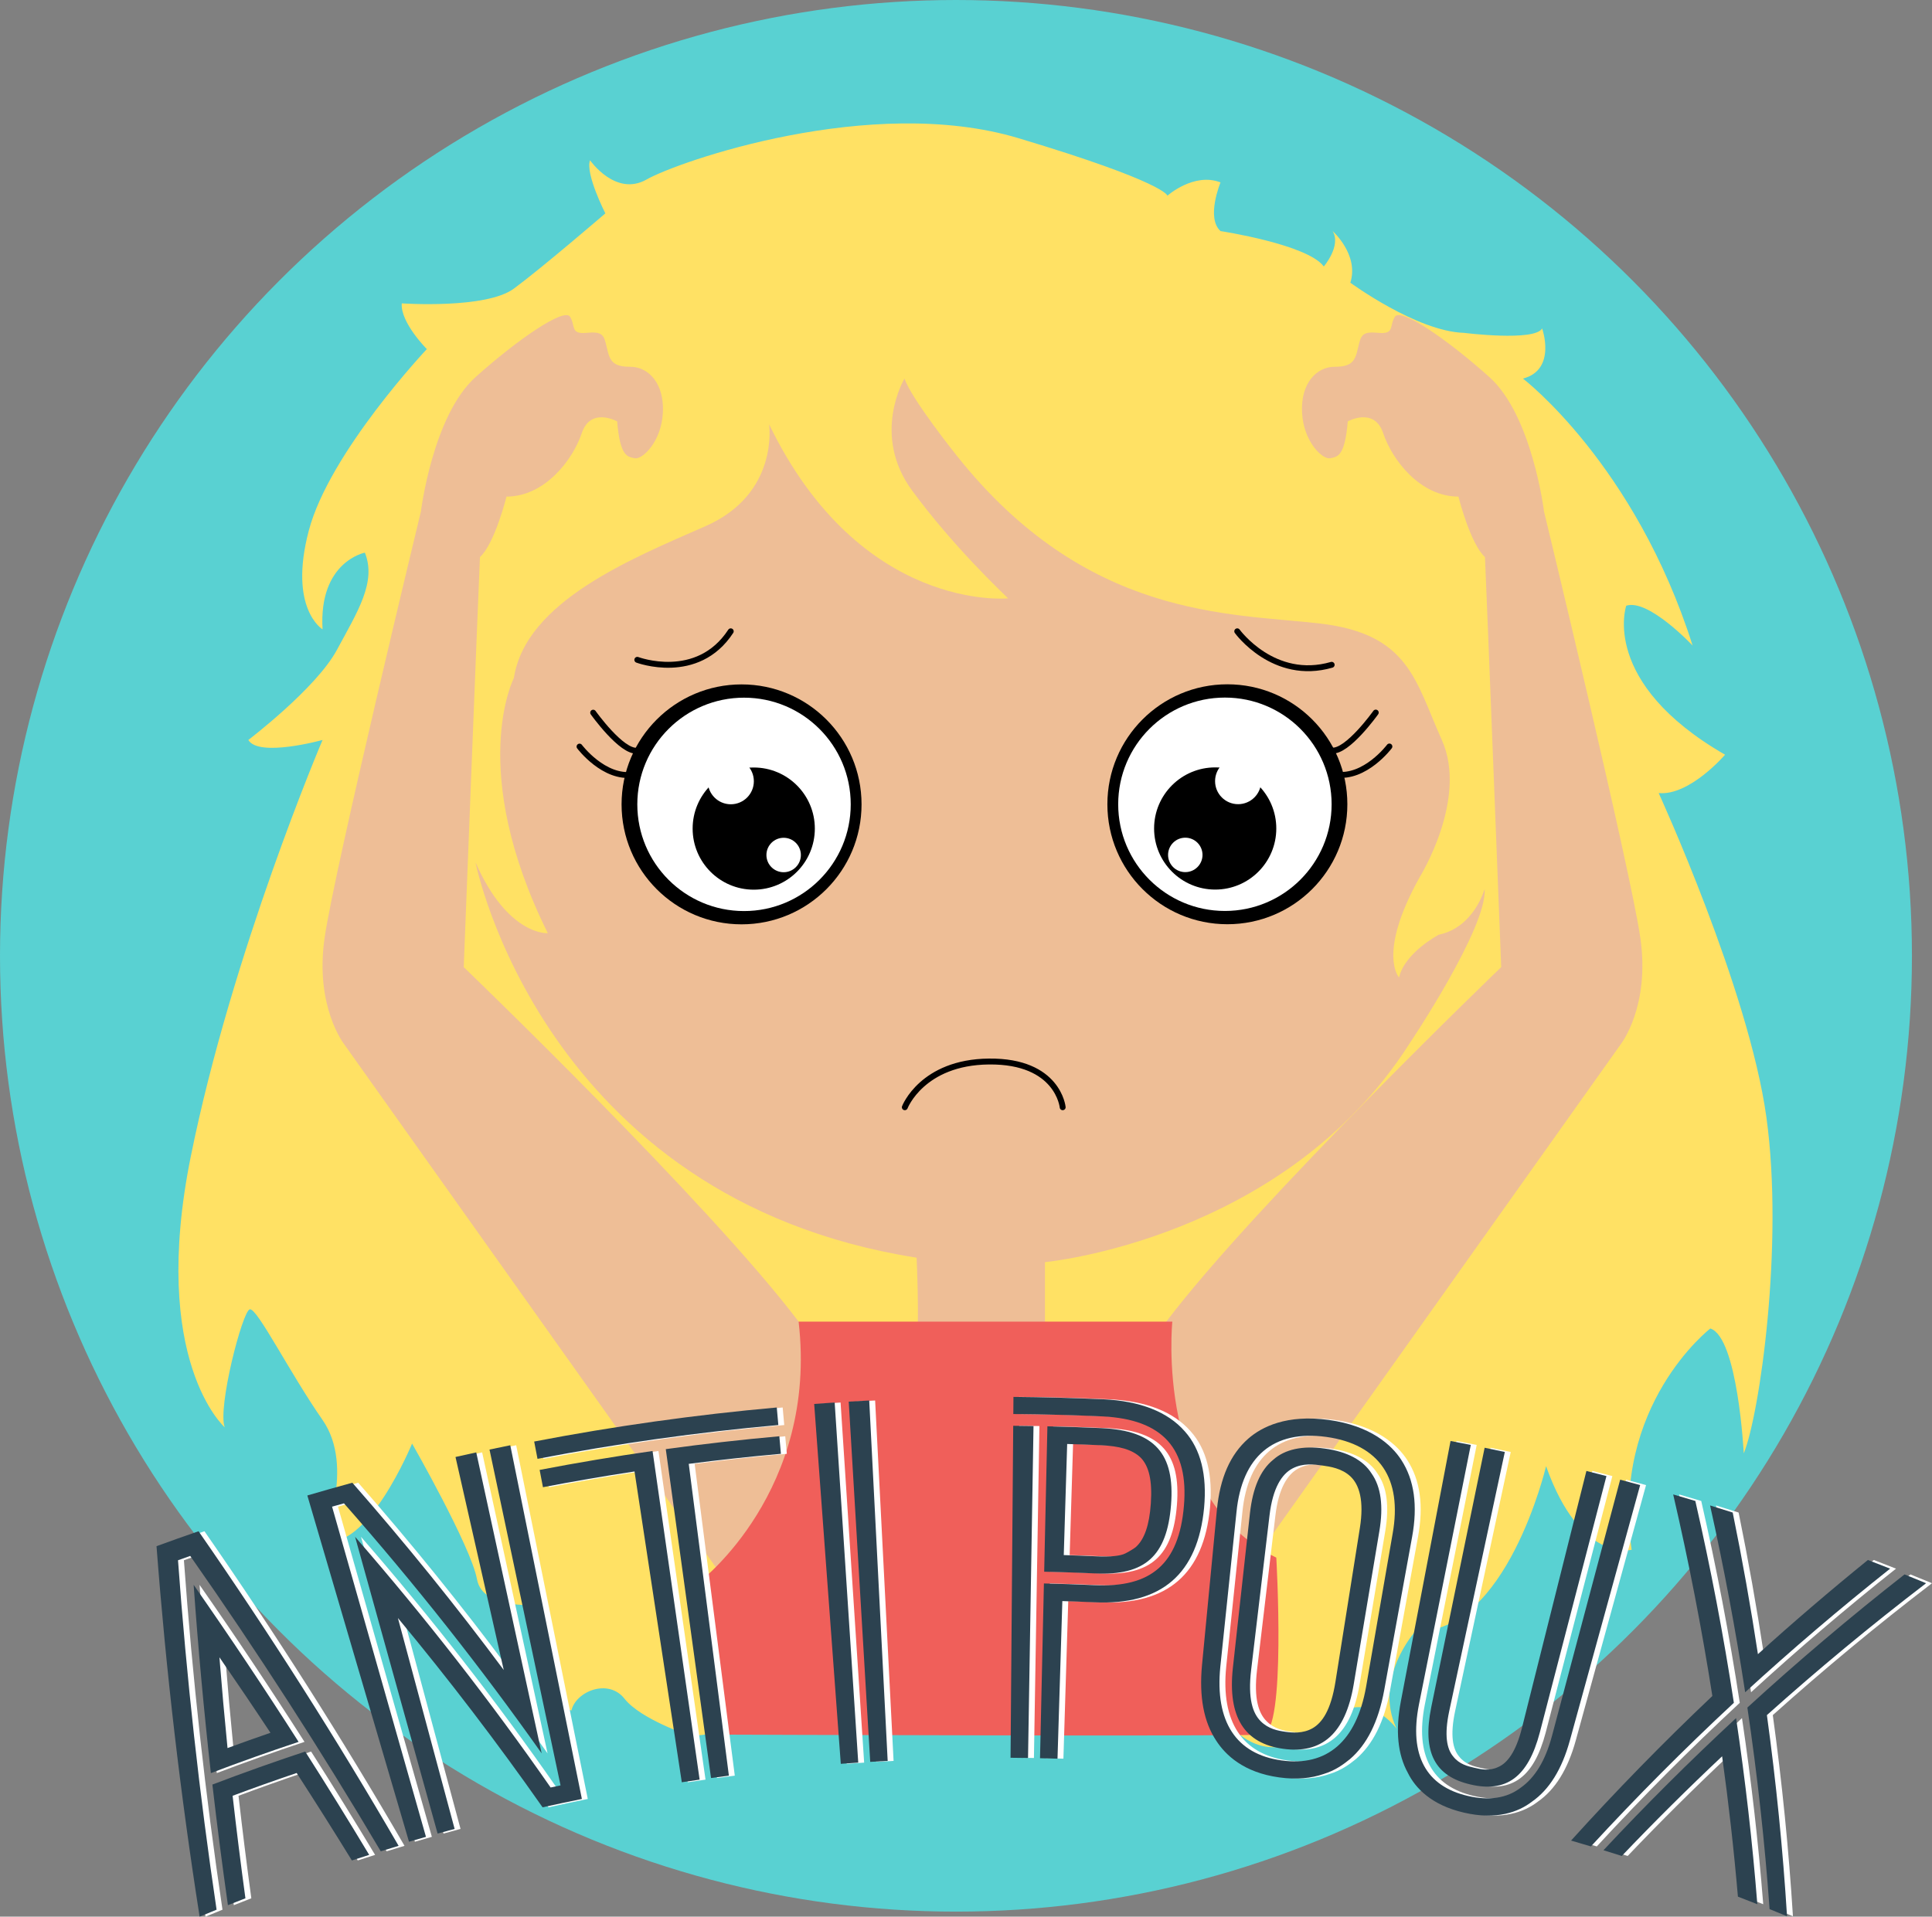 <?xml version="1.0" encoding="utf-8"?>
<!-- Generator: Adobe Illustrator 16.0.0, SVG Export Plug-In . SVG Version: 6.00 Build 0)  -->
<!DOCTYPE svg PUBLIC "-//W3C//DTD SVG 1.1//EN" "http://www.w3.org/Graphics/SVG/1.1/DTD/svg11.dtd">
<svg version="1.1" id="Calque_2" xmlns="http://www.w3.org/2000/svg" xmlns:xlink="http://www.w3.org/1999/xlink" x="0px" y="0px"
	 width="327.4px" height="324.849px" viewBox="0 0 327.4 324.849" enable-background="new 0 0 327.4 324.849" xml:space="preserve">
<rect x="0" y="0" width="327.4" height="324.849" fill="#808080" stroke="none"/>
<circle fill="#59D1D2" cx="162" cy="162" r="162"/>
<path fill="#FFE164" d="M128.083,287.916c0,0-2.75,6.463-11.25,6.231c0,0-8.25-2.731-11-6.231s-8.25-1.25-9,2c0,0-6.25-1.25-5-18
	c0,0-10,1.25-11-4.25s-11-23-11-23s-7.597,18.5-15.173,16.5c0,0,5.577-12.5,0-20.5s-11.077-19-12.327-18.75s-5.5,16.75-4.25,20
	c0,0-12.75-11.249-5.75-45.916s22.327-70.584,22.327-70.584s-10.827,3-12.577,0c0,0,11.5-8.75,15-15.25s6.75-11.5,4.75-16.5
	c0,0-7.847,1.5-7.173,13c0,0-5.827-3.5-2.327-16.75s20-30.75,20-30.75s-4.5-4.5-4.25-7.75c0,0,14.25,1,19-2.5s15.5-12.75,15.5-12.75
	s-3.435-6.75-2.592-9c0,0,4.342,6.25,9.592,3.25s38-14.5,63-7s25.25,9.75,25.25,9.75s4.5-4,9-2.25c0,0-2.5,6,0,8.25
	c0,0,14.75,2.25,17.5,6c0,0,3-3.5,1.5-6c0,0,4.5,4,3,8.75c0,0,11.25,8.25,19.25,8.5c0,0,12,1.5,13.25-0.75c0,0,2.5,7-3.25,8.5
	c0,0,19,14.5,28.75,45.25c0,0-7.5-8-11.25-6.75c0,0-4.5,13,16.75,25.25c0,0-6,7-11.25,6.5c0,0,15.25,33.25,18.25,54.917
	s-1.167,50.5-3.833,57c0,0-0.999-19.667-5.666-21.167c0,0-16.833,13-13.333,37.5c0,0-8.667,2.334-14.5-14.166
	c0,0-6.667,28.334-22.167,28c0,0-7.168,8-3.168,16.5c0,0-4.5-6.333-10.333-2.333c0,0-10.166,12.001-19,0.501
	s-34.5-16.752-34.5-16.752L128.083,287.916z"/>
<path fill="#EEBE96" d="M121.287,265.613L58.333,177c0,0-5-6.333-3.333-18s16.333-72.333,16.333-72.333s2-16.25,9.25-22.75
	s15-11.75,16-10.25s0,3,2.75,2.75s3,0.25,3.5,2.5s1,3.25,4,3.25s5.75,2.75,5.5,7.75s-3.5,8-4.75,7.75s-2.5-0.25-3-6.25
	c0,0-4.5-2.5-6,2s-6.25,10.75-12.75,10.75c0,0-2,8-4.5,10.25c-0.25,5.25-2.75,69.5-2.75,69.5s41.5,39.916,56.75,60.083
	s8.5,31.167,8.5,31.167L121.287,265.613z"/>
<path fill="#EEBE96" d="M211.693,265.613L274.647,177c0,0,5-6.333,3.333-18s-16.333-72.333-16.333-72.333s-2-16.25-9.25-22.75
	s-15-11.75-16-10.25s0,3-2.75,2.75s-3,0.25-3.5,2.5s-1,3.25-4,3.25s-5.75,2.75-5.5,7.75s3.5,8,4.75,7.75s2.5-0.25,3-6.25
	c0,0,4.5-2.5,6,2s6.25,10.75,12.75,10.75c0,0,2,8,4.5,10.25c0.25,5.25,2.75,69.5,2.75,69.5s-41.5,39.916-56.75,60.083
	s-8.5,31.167-8.5,31.167L211.693,265.613z"/>
<path fill="#EEBE96" d="M80.583,146.166c0,0,11.25,57,74.75,67c0,0,0.5,11.25,0,14.5s21.75,0,21.75,0v-13.75c0,0,40.5-3.75,61.75-37
	c0,0,13.25-19.75,12.75-26.25c0,0-1.75,6.5-7.75,7.75c0,0-5.75,3-6.75,7.25c0,0-3.75-4,3.5-17c0,0,8.25-13.25,3.75-23.25
	s-5.5-18-20.75-19.75s-39.5-0.75-61.5-28.5c0,0-7.61-9.5-8.805-13c0,0-5.695,9.5,1.305,19s15,17,16.25,18.25c0,0-25,2.5-40.5-29.5
	c0,0,1.75,11.75-10.75,17.25s-30.5,12.75-32.5,25.75c0,0-8,15.5,5.75,43.25C92.833,158.166,86.083,158.666,80.583,146.166z"/>
<path fill="#F05F5A" d="M135.333,223.999h63.334c0,0-3.092,30.001,17.616,40.001c0,0,1.717,29.665-2.283,29.999s-92.333,0-92.333,0
	s-3-4.333-3-10.333s0-15.667,0-15.667S138.667,252.666,135.333,223.999z"/>
<path fill="none" stroke="#000000" stroke-linecap="round" stroke-miterlimit="10" d="M153.333,187.666c0,0,2.932-7.635,14.25-7.75
	c11.75-0.119,12.5,7.75,12.5,7.75"/>
<path fill="none" stroke="#000000" stroke-linecap="round" stroke-miterlimit="10" d="M108,111.833c0,0,10.166,3.834,15.833-4.833"
	/>
<path fill="none" stroke="#000000" stroke-linecap="round" stroke-miterlimit="10" d="M209.666,107c0,0,6.166,8.523,16,5.678"/>
<g>
	<circle cx="125.666" cy="136.332" r="20.333"/>
	<circle fill="#FFFFFF" cx="126.083" cy="136.332" r="18.083"/>
	<circle cx="127.729" cy="140.437" r="10.354"/>
	<circle fill="#FFFFFF" cx="132.798" cy="144.915" r="2.919"/>
	<circle fill="#FFFFFF" cx="123.844" cy="132.411" r="3.905"/>
	<path fill="none" stroke="#000000" stroke-linecap="round" stroke-linejoin="round" stroke-miterlimit="10" d="M98.208,126.541
		c0,0,4.125,5.5,9.125,4.75"/>
	<path fill="none" stroke="#000000" stroke-linecap="round" stroke-linejoin="round" stroke-miterlimit="10" d="M100.521,120.791
		c0,0,4.823,6.773,7.479,6.438"/>
</g>
<g>
	<circle cx="207.992" cy="136.315" r="20.333"/>
	<circle fill="#FFFFFF" cx="207.575" cy="136.315" r="18.083"/>
	<circle cx="205.929" cy="140.42" r="10.354"/>
	<circle fill="#FFFFFF" cx="200.861" cy="144.898" r="2.918"/>
	<circle fill="#FFFFFF" cx="209.814" cy="132.395" r="3.905"/>
	<path fill="none" stroke="#000000" stroke-linecap="round" stroke-linejoin="round" stroke-miterlimit="10" d="M235.45,126.524
		c0,0-4.125,5.5-9.125,4.75"/>
	<path fill="none" stroke="#000000" stroke-linecap="round" stroke-linejoin="round" stroke-miterlimit="10" d="M233.138,120.774
		c0,0-4.823,6.773-7.479,6.438"/>
</g>
<g>
	<g>
		<path fill="#FFFFFF" d="M27.524,262.062c2.368-0.867,4.742-1.711,7.122-2.533c12.082,17.397,23.389,35.188,33.905,53.322
			c-1.011,0.303-2.02,0.61-3.028,0.922c-10.067-17.012-20.833-33.713-32.286-50.062c-0.691,0.244-1.381,0.49-2.071,0.737
			c1.443,19.909,3.625,39.665,6.537,59.225c-0.959,0.388-1.917,0.779-2.874,1.176C31.571,304.131,29.132,283.184,27.524,262.062z
			 M42.59,321.742c-0.99,0.383-1.979,0.77-2.966,1.162c-0.966-6.79-1.844-13.603-2.633-20.438
			c5.211-1.986,10.455-3.853,15.729-5.597c3.698,5.799,7.313,11.638,10.844,17.515c-0.98,0.31-1.958,0.623-2.936,0.941
			c-3.058-4.97-6.177-9.91-9.356-14.821c-3.633,1.229-7.252,2.517-10.854,3.862C41.078,310.174,41.802,315.966,42.59,321.742z
			 M33.815,268.613c6.126,8.773,12.055,17.647,17.786,26.616c-4.982,1.656-9.938,3.42-14.864,5.291
			C35.55,289.934,34.575,279.296,33.815,268.613z M38.183,280.891c0.408,5.14,0.866,10.27,1.374,15.388
			c2.419-0.889,4.844-1.752,7.276-2.589C43.996,289.399,41.112,285.133,38.183,280.891z"/>
		<path fill="#FFFFFF" d="M81.705,246.166c3.695,17.004,7.39,34.008,11.085,51.012c-10.281-14.554-21.457-28.707-33.503-42.379
			c-0.671,0.188-1.342,0.376-2.013,0.566c5.304,18.653,10.607,37.307,15.911,55.96c-0.959,0.273-1.917,0.55-2.875,0.831
			c-5.743-19.563-11.485-39.126-17.228-58.688c2.537-0.745,5.078-1.465,7.625-2.16c9.05,10.32,17.606,20.911,25.658,31.738
			c-2.725-12.033-5.45-24.066-8.175-36.101C79.361,246.681,80.533,246.421,81.705,246.166z M94.311,302.963
			c0.559-0.121,1.119-0.241,1.679-0.359c-4.013-18.974-8.025-37.946-12.038-56.919c1.173-0.248,2.347-0.491,3.521-0.729
			c4.045,19.982,8.09,39.966,12.135,59.949c-2.224,0.45-4.444,0.922-6.661,1.415c-7.669-10.933-15.844-21.639-24.516-32.083
			c3.204,11.915,6.408,23.829,9.612,35.744c-0.962,0.259-1.923,0.521-2.883,0.789c-4.662-16.765-9.323-33.529-13.984-50.295
			C73.101,274.188,84.154,288.377,94.311,302.963z"/>
		<path fill="#FFFFFF" d="M132.899,241.53c-13.669,1.222-27.291,3.132-40.812,5.729c-0.188-0.979-0.376-1.956-0.564-2.934
			c13.621-2.617,27.342-4.54,41.11-5.771C132.722,239.547,132.811,240.538,132.899,241.53z M92.447,249.135
			c6.358-1.222,12.739-2.29,19.136-3.206c2.659,18.566,5.317,37.134,7.977,55.7c-1.008,0.145-2.015,0.293-3.022,0.446
			c-2.67-17.559-5.341-35.117-8.011-52.676c-5.185,0.788-10.358,1.678-15.516,2.669C92.823,251.09,92.635,250.112,92.447,249.135z
			 M121.491,301.357c-2.556-18.581-5.111-37.162-7.667-55.743c6.401-0.881,12.818-1.608,19.245-2.183
			c0.089,0.992,0.177,1.983,0.266,2.976c-5.214,0.466-10.422,1.033-15.619,1.702c2.267,17.615,4.534,35.23,6.802,52.846
			C123.509,301.085,122.5,301.219,121.491,301.357z"/>
		<path fill="#FFFFFF" d="M143.482,298.952c-1.503-20.333-3.006-40.666-4.509-60.999c1.157-0.086,2.314-0.166,3.472-0.242
			c1.332,20.345,2.663,40.69,3.995,61.035C145.453,298.811,144.467,298.88,143.482,298.952z M151.427,298.455
			c-0.987,0.051-1.973,0.105-2.959,0.164c-1.214-20.353-2.428-40.705-3.642-61.058c1.158-0.068,2.315-0.133,3.474-0.192
			C149.342,257.731,150.385,278.094,151.427,298.455z"/>
		<path fill="#FFFFFF" d="M181.027,271.367c-0.273,8.903-0.547,17.808-0.82,26.711c-0.987-0.03-1.976-0.057-2.963-0.078
			c0.22-9.874,0.439-19.747,0.659-29.621c2.876,0.064,5.752,0.161,8.626,0.29c9.504,0.449,14.259-3.568,15.101-13.43
			c0.827-9.651-3.521-14.687-13.815-15.175c-5.029-0.226-10.062-0.358-15.096-0.399c0.008-0.968,0.016-1.936,0.023-2.904
			c5.069,0.041,10.138,0.176,15.203,0.402c6.26,0.283,10.938,2.125,13.83,5.433c2.722,3.049,3.779,7.402,3.275,12.938
			c-1.068,11.185-7.151,16.584-18.651,16.037C184.609,271.49,182.818,271.422,181.027,271.367z M172.702,241.657
			c1.146,0.01,2.292,0.023,3.438,0.042c-0.31,18.754-0.619,37.508-0.928,56.262c-0.988-0.017-1.977-0.029-2.964-0.037
			C172.4,279.169,172.551,260.413,172.702,241.657z M177.948,266.388c0.183-8.214,0.365-16.429,0.548-24.643
			c3.077,0.068,6.154,0.172,9.229,0.31c8.954,0.425,12.405,4.344,11.72,13.013c-0.688,8.705-4.462,12.007-12.826,11.611
			C183.729,266.549,180.839,266.452,177.948,266.388z M181.845,244.739c-0.192,6.277-0.386,12.554-0.578,18.831
			c1.828,0.056,3.655,0.125,5.482,0.207c2.415,0.108,4.1-0.044,4.968-0.493c0.865-0.449,1.45-0.828,1.745-1.06
			c1.486-1.321,2.313-3.759,2.56-7.403c0.271-3.974-0.342-6.345-1.715-7.761c-1.47-1.421-3.69-1.968-6.712-2.104
			C185.679,244.87,183.762,244.798,181.845,244.739z"/>
		<path fill="#FFFFFF" d="M235.571,286.457c-0.985,5.391-2.943,9.246-5.81,11.699c-1.116,0.904-2.507,1.931-4.505,2.534
			c-2.013,0.688-4.459,0.981-7.482,0.561c-6.041-0.83-9.114-3.812-10.682-6.24c-2.083-3.141-2.915-7.383-2.394-12.838
			c0.841-8.757,1.682-17.514,2.521-26.271c0.513-5.368,2.251-9.377,5.308-12.06c2.281-2.003,6.534-4.154,13.653-3.176
			c7.115,0.996,10.632,4.227,12.284,6.775c2.218,3.414,2.803,7.745,1.834,13.051C238.724,269.147,237.147,277.803,235.571,286.457z
			 M237.005,259.907c1.638-9.217-2.172-15.091-11.223-16.363c-9.056-1.24-14.306,3.377-15.24,12.691
			c-0.915,8.749-1.829,17.499-2.744,26.249c-0.938,9.345,2.7,14.837,10.376,15.891c7.672,1.076,12.681-3.216,14.323-12.464
			C234,277.243,235.503,268.575,237.005,259.907z M230.388,285.552c-1.412,8.273-5.405,11.766-11.94,10.85
			c-6.538-0.897-9.421-5.344-8.526-13.689c0.965-8.744,1.931-17.488,2.896-26.232c0.472-4.289,1.773-7.322,3.947-9.072
			c1.978-1.771,4.939-2.418,8.745-1.891c3.804,0.528,6.48,1.957,7.903,4.2c1.618,2.276,2.048,5.551,1.333,9.806
			C233.293,268.199,231.841,276.875,230.388,285.552z M231.445,258.984c0.746-4.671-0.108-7.329-1.576-8.727
			c-1.467-1.398-3.503-1.691-4.76-1.864c-1.452-0.202-3.297-0.447-5.087,0.498c-1.791,0.945-3.335,3.271-3.89,7.968
			c-1.039,8.736-2.077,17.472-3.116,26.207c-0.574,4.863,0.28,7.304,1.601,8.642c1.321,1.338,2.938,1.637,4.229,1.816
			c1.117,0.154,2.927,0.331,4.565-0.596c1.635-0.929,3.124-3.044,3.896-7.879C228.687,276.361,230.066,267.673,231.445,258.984z"/>
		<path fill="#FFFFFF" d="M275.556,250.79c1.13,0.301,2.258,0.606,3.386,0.917c-3.971,14.43-7.941,28.859-11.912,43.289
			c-1.346,4.882-3.489,8.331-6.443,10.382c-2.252,1.727-5.962,3.138-11.509,1.842c-5.549-1.284-8.242-4.186-9.496-6.728
			c-1.738-3.143-2.133-7.183-1.187-12.157c2.806-14.701,5.612-29.401,8.418-44.103c1.144,0.219,2.286,0.441,3.429,0.67
			c-2.931,14.676-5.86,29.353-8.791,44.029c-1.676,8.563,1.207,13.823,8.285,15.459c3.595,0.837,6.617,0.403,8.965-1.393
			c2.407-1.692,4.179-4.567,5.312-8.818C267.86,279.717,271.708,265.253,275.556,250.79z M252.589,245.378
			c1.141,0.234,2.281,0.474,3.421,0.719c-3.14,14.633-6.278,29.267-9.418,43.899c-0.885,4.139-0.395,6.45,0.667,7.705
			c1.045,1.335,2.483,1.662,3.586,1.919c1.104,0.257,2.54,0.598,4.068-0.139c1.507-0.657,2.969-2.515,4.002-6.619
			c3.641-14.517,7.28-29.033,10.921-43.55c1.133,0.284,2.265,0.573,3.396,0.867c-3.764,14.484-7.527,28.97-11.291,43.455
			c-2.005,7.636-5.719,10.229-11.754,8.815c-5.953-1.376-8.213-5.358-6.644-13.095C246.558,274.696,249.573,260.037,252.589,245.378
			z"/>
		<path fill="#FFFFFF" d="M288.294,254.399c2.612,11.416,4.788,22.829,6.53,34.211c-8.46,7.868-16.538,15.989-24.226,24.339
			c-1.119-0.336-2.239-0.667-3.361-0.992c7.593-8.399,15.577-16.577,23.942-24.505c-1.782-11.368-3.994-22.765-6.639-34.162
			C285.793,253.653,287.044,254.023,288.294,254.399z M275.831,314.565c-1.033-0.328-2.068-0.651-3.104-0.97
			c7.159-7.668,14.653-15.14,22.472-22.395c1.573,10.55,2.772,21.071,3.601,31.544c-1.095-0.433-2.191-0.86-3.289-1.281
			c-0.681-7.908-1.573-15.842-2.678-23.792C286.978,303.183,281.31,308.816,275.831,314.565z M317.537,264.401
			c1.257,0.483,2.513,0.974,3.766,1.47c-8.507,6.749-16.698,13.737-24.565,20.945c-1.609-10.533-3.591-21.092-5.945-31.657
			c1.28,0.394,2.559,0.794,3.835,1.2c1.635,8.011,3.059,16.015,4.273,24.003C304.928,274.913,311.141,269.59,317.537,264.401z
			 M297.112,289.413c8.503-7.787,17.385-15.318,26.634-22.566c1.22,0.491,2.438,0.989,3.654,1.493
			c-9.365,7.17-18.361,14.63-26.978,22.352c1.569,11.41,2.705,22.782,3.411,34.091c-0.983-0.406-1.968-0.809-2.954-1.206
			C300.06,312.24,298.805,300.843,297.112,289.413z"/>
	</g>
</g>
<g>
	<g>
		<path fill="#2C4250" d="M26.524,262.062c2.368-0.867,4.742-1.711,7.122-2.533c12.082,17.397,23.389,35.188,33.905,53.322
			c-1.011,0.303-2.02,0.61-3.028,0.922c-10.067-17.012-20.833-33.713-32.286-50.062c-0.691,0.244-1.381,0.49-2.071,0.737
			c1.443,19.909,3.625,39.665,6.537,59.225c-0.959,0.388-1.917,0.779-2.874,1.176C30.571,304.131,28.132,283.184,26.524,262.062z
			 M41.59,321.742c-0.99,0.383-1.979,0.77-2.966,1.162c-0.966-6.79-1.844-13.603-2.633-20.438
			c5.211-1.986,10.455-3.853,15.729-5.597c3.698,5.799,7.313,11.638,10.844,17.515c-0.98,0.31-1.958,0.623-2.936,0.941
			c-3.058-4.97-6.177-9.91-9.356-14.821c-3.633,1.229-7.252,2.517-10.854,3.862C40.078,310.174,40.802,315.966,41.59,321.742z
			 M32.815,268.613c6.126,8.773,12.055,17.647,17.786,26.616c-4.982,1.656-9.938,3.42-14.864,5.291
			C34.55,289.934,33.575,279.296,32.815,268.613z M37.183,280.891c0.408,5.14,0.866,10.27,1.374,15.388
			c2.419-0.889,4.844-1.752,7.276-2.589C42.996,289.399,40.112,285.133,37.183,280.891z"/>
		<path fill="#2C4250" d="M80.705,246.166c3.695,17.004,7.39,34.008,11.085,51.012c-10.281-14.554-21.457-28.707-33.503-42.379
			c-0.671,0.188-1.342,0.376-2.013,0.566c5.304,18.653,10.607,37.307,15.911,55.96c-0.959,0.273-1.917,0.55-2.875,0.831
			c-5.743-19.563-11.485-39.126-17.228-58.688c2.537-0.745,5.078-1.465,7.625-2.16c9.05,10.32,17.606,20.911,25.658,31.738
			c-2.725-12.033-5.45-24.066-8.175-36.101C78.361,246.681,79.533,246.421,80.705,246.166z M93.311,302.963
			c0.559-0.121,1.119-0.241,1.679-0.359c-4.013-18.974-8.025-37.946-12.038-56.919c1.173-0.248,2.347-0.491,3.521-0.729
			c4.045,19.982,8.09,39.966,12.135,59.949c-2.224,0.45-4.444,0.922-6.661,1.415c-7.669-10.933-15.844-21.639-24.516-32.083
			c3.204,11.915,6.408,23.829,9.612,35.744c-0.962,0.259-1.923,0.521-2.883,0.789c-4.662-16.765-9.323-33.529-13.984-50.295
			C72.101,274.188,83.154,288.377,93.311,302.963z"/>
		<path fill="#2C4250" d="M131.899,241.53c-13.669,1.222-27.291,3.132-40.812,5.729c-0.188-0.979-0.376-1.956-0.564-2.934
			c13.621-2.617,27.342-4.54,41.11-5.771C131.722,239.547,131.811,240.538,131.899,241.53z M91.447,249.135
			c6.358-1.222,12.739-2.29,19.136-3.206c2.659,18.566,5.317,37.134,7.977,55.7c-1.008,0.145-2.015,0.293-3.022,0.446
			c-2.67-17.559-5.341-35.117-8.011-52.676c-5.185,0.788-10.358,1.678-15.516,2.669C91.823,251.09,91.635,250.112,91.447,249.135z
			 M120.491,301.357c-2.556-18.581-5.111-37.162-7.667-55.743c6.401-0.881,12.818-1.608,19.245-2.183
			c0.089,0.992,0.177,1.983,0.266,2.976c-5.214,0.466-10.422,1.033-15.619,1.702c2.267,17.615,4.534,35.23,6.802,52.846
			C122.509,301.085,121.5,301.219,120.491,301.357z"/>
		<path fill="#2C4250" d="M142.482,298.952c-1.503-20.333-3.006-40.666-4.509-60.999c1.157-0.086,2.314-0.166,3.472-0.242
			c1.332,20.345,2.663,40.69,3.995,61.035C144.453,298.811,143.467,298.88,142.482,298.952z M150.427,298.455
			c-0.987,0.051-1.973,0.105-2.959,0.164c-1.214-20.353-2.428-40.705-3.642-61.058c1.158-0.068,2.315-0.133,3.474-0.192
			C148.342,257.731,149.385,278.094,150.427,298.455z"/>
		<path fill="#2C4250" d="M180.027,271.367c-0.273,8.903-0.547,17.808-0.82,26.711c-0.987-0.03-1.976-0.057-2.963-0.078
			c0.22-9.874,0.439-19.747,0.659-29.621c2.876,0.064,5.752,0.161,8.626,0.29c9.504,0.449,14.259-3.568,15.101-13.43
			c0.827-9.651-3.521-14.687-13.815-15.175c-5.029-0.226-10.062-0.358-15.096-0.399c0.008-0.968,0.016-1.936,0.023-2.904
			c5.069,0.041,10.138,0.176,15.203,0.402c6.261,0.283,10.938,2.125,13.83,5.433c2.722,3.049,3.779,7.402,3.275,12.938
			c-1.067,11.185-7.151,16.584-18.651,16.037C183.609,271.49,181.818,271.422,180.027,271.367z M171.702,241.657
			c1.146,0.01,2.292,0.023,3.438,0.042c-0.31,18.754-0.619,37.508-0.928,56.262c-0.988-0.017-1.977-0.029-2.964-0.037
			C171.4,279.169,171.551,260.413,171.702,241.657z M176.948,266.388c0.183-8.214,0.365-16.429,0.548-24.643
			c3.077,0.068,6.154,0.172,9.229,0.31c8.955,0.425,12.405,4.344,11.72,13.013c-0.688,8.705-4.462,12.007-12.826,11.611
			C182.729,266.549,179.839,266.452,176.948,266.388z M180.845,244.739c-0.192,6.277-0.386,12.554-0.578,18.831
			c1.828,0.056,3.655,0.125,5.482,0.207c2.415,0.108,4.1-0.044,4.968-0.493c0.864-0.449,1.45-0.828,1.745-1.06
			c1.486-1.321,2.313-3.759,2.56-7.403c0.27-3.974-0.341-6.345-1.715-7.761c-1.47-1.421-3.69-1.968-6.712-2.104
			C184.679,244.87,182.762,244.798,180.845,244.739z"/>
		<path fill="#2C4250" d="M234.571,286.457c-0.984,5.391-2.944,9.246-5.81,11.699c-1.116,0.904-2.507,1.931-4.505,2.534
			c-2.013,0.688-4.459,0.981-7.482,0.561c-6.041-0.83-9.114-3.812-10.682-6.24c-2.083-3.141-2.914-7.383-2.394-12.838
			c0.841-8.757,1.682-17.514,2.521-26.271c0.513-5.368,2.251-9.377,5.308-12.06c2.281-2.003,6.534-4.154,13.653-3.176
			c7.115,0.996,10.632,4.227,12.284,6.775c2.218,3.414,2.802,7.745,1.834,13.051C237.724,269.147,236.147,277.803,234.571,286.457z
			 M236.005,259.907c1.639-9.217-2.172-15.091-11.223-16.363c-9.056-1.24-14.305,3.377-15.24,12.691
			c-0.915,8.749-1.829,17.499-2.744,26.249c-0.938,9.345,2.7,14.837,10.376,15.891c7.672,1.076,12.681-3.216,14.323-12.464
			C233,277.243,234.503,268.575,236.005,259.907z M229.388,285.552c-1.412,8.273-5.405,11.766-11.94,10.85
			c-6.538-0.897-9.421-5.344-8.526-13.689c0.965-8.744,1.931-17.488,2.896-26.232c0.472-4.289,1.774-7.322,3.947-9.072
			c1.978-1.771,4.939-2.418,8.745-1.891c3.804,0.528,6.481,1.957,7.903,4.2c1.618,2.276,2.048,5.551,1.333,9.806
			C232.293,268.199,230.841,276.875,229.388,285.552z M230.445,258.984c0.745-4.671-0.109-7.329-1.576-8.727
			c-1.467-1.398-3.503-1.691-4.76-1.864c-1.452-0.202-3.297-0.447-5.087,0.498c-1.791,0.945-3.335,3.271-3.89,7.968
			c-1.039,8.736-2.077,17.472-3.116,26.207c-0.574,4.863,0.28,7.304,1.601,8.642c1.321,1.338,2.938,1.637,4.229,1.816
			c1.117,0.154,2.927,0.331,4.565-0.596c1.635-0.929,3.124-3.044,3.896-7.879C227.687,276.361,229.066,267.673,230.445,258.984z"/>
		<path fill="#2C4250" d="M274.556,250.79c1.13,0.301,2.258,0.606,3.386,0.917c-3.971,14.43-7.941,28.859-11.912,43.289
			c-1.346,4.882-3.489,8.331-6.443,10.382c-2.252,1.727-5.962,3.138-11.509,1.842c-5.549-1.284-8.242-4.186-9.496-6.728
			c-1.738-3.143-2.134-7.183-1.187-12.157c2.806-14.701,5.612-29.401,8.418-44.103c1.144,0.219,2.286,0.441,3.429,0.67
			c-2.931,14.676-5.86,29.353-8.791,44.029c-1.676,8.563,1.206,13.823,8.285,15.459c3.595,0.837,6.617,0.403,8.965-1.393
			c2.407-1.692,4.18-4.567,5.312-8.818C266.86,279.717,270.708,265.253,274.556,250.79z M251.589,245.378
			c1.141,0.234,2.281,0.474,3.421,0.719c-3.14,14.633-6.278,29.267-9.418,43.899c-0.885,4.139-0.395,6.45,0.667,7.705
			c1.045,1.335,2.483,1.662,3.586,1.919s2.54,0.598,4.068-0.139c1.507-0.657,2.969-2.515,4.002-6.619
			c3.641-14.517,7.28-29.033,10.921-43.55c1.133,0.284,2.265,0.573,3.396,0.867c-3.764,14.484-7.527,28.97-11.291,43.455
			c-2.005,7.636-5.72,10.229-11.754,8.815c-5.953-1.376-8.213-5.358-6.644-13.095C245.558,274.696,248.573,260.037,251.589,245.378z
			"/>
		<path fill="#2C4250" d="M287.294,254.399c2.612,11.416,4.788,22.829,6.53,34.211c-8.46,7.868-16.538,15.989-24.226,24.339
			c-1.119-0.336-2.239-0.667-3.361-0.992c7.593-8.399,15.577-16.577,23.942-24.505c-1.782-11.368-3.994-22.765-6.639-34.162
			C284.793,253.653,286.044,254.023,287.294,254.399z M274.831,314.565c-1.033-0.328-2.068-0.651-3.104-0.97
			c7.159-7.668,14.653-15.14,22.472-22.395c1.573,10.55,2.772,21.071,3.601,31.544c-1.095-0.433-2.191-0.86-3.289-1.281
			c-0.681-7.908-1.573-15.842-2.678-23.792C285.978,303.183,280.31,308.816,274.831,314.565z M316.537,264.401
			c1.257,0.483,2.513,0.974,3.766,1.47c-8.507,6.749-16.698,13.737-24.565,20.945c-1.609-10.533-3.591-21.092-5.945-31.657
			c1.28,0.394,2.559,0.794,3.835,1.2c1.635,8.011,3.059,16.015,4.273,24.003C303.928,274.913,310.141,269.59,316.537,264.401z
			 M296.112,289.413c8.503-7.787,17.385-15.318,26.634-22.566c1.22,0.491,2.438,0.989,3.654,1.493
			c-9.365,7.17-18.361,14.63-26.978,22.352c1.569,11.41,2.705,22.782,3.411,34.091c-0.983-0.406-1.968-0.809-2.954-1.206
			C299.06,312.24,297.805,300.843,296.112,289.413z"/>
	</g>
</g>
</svg>
